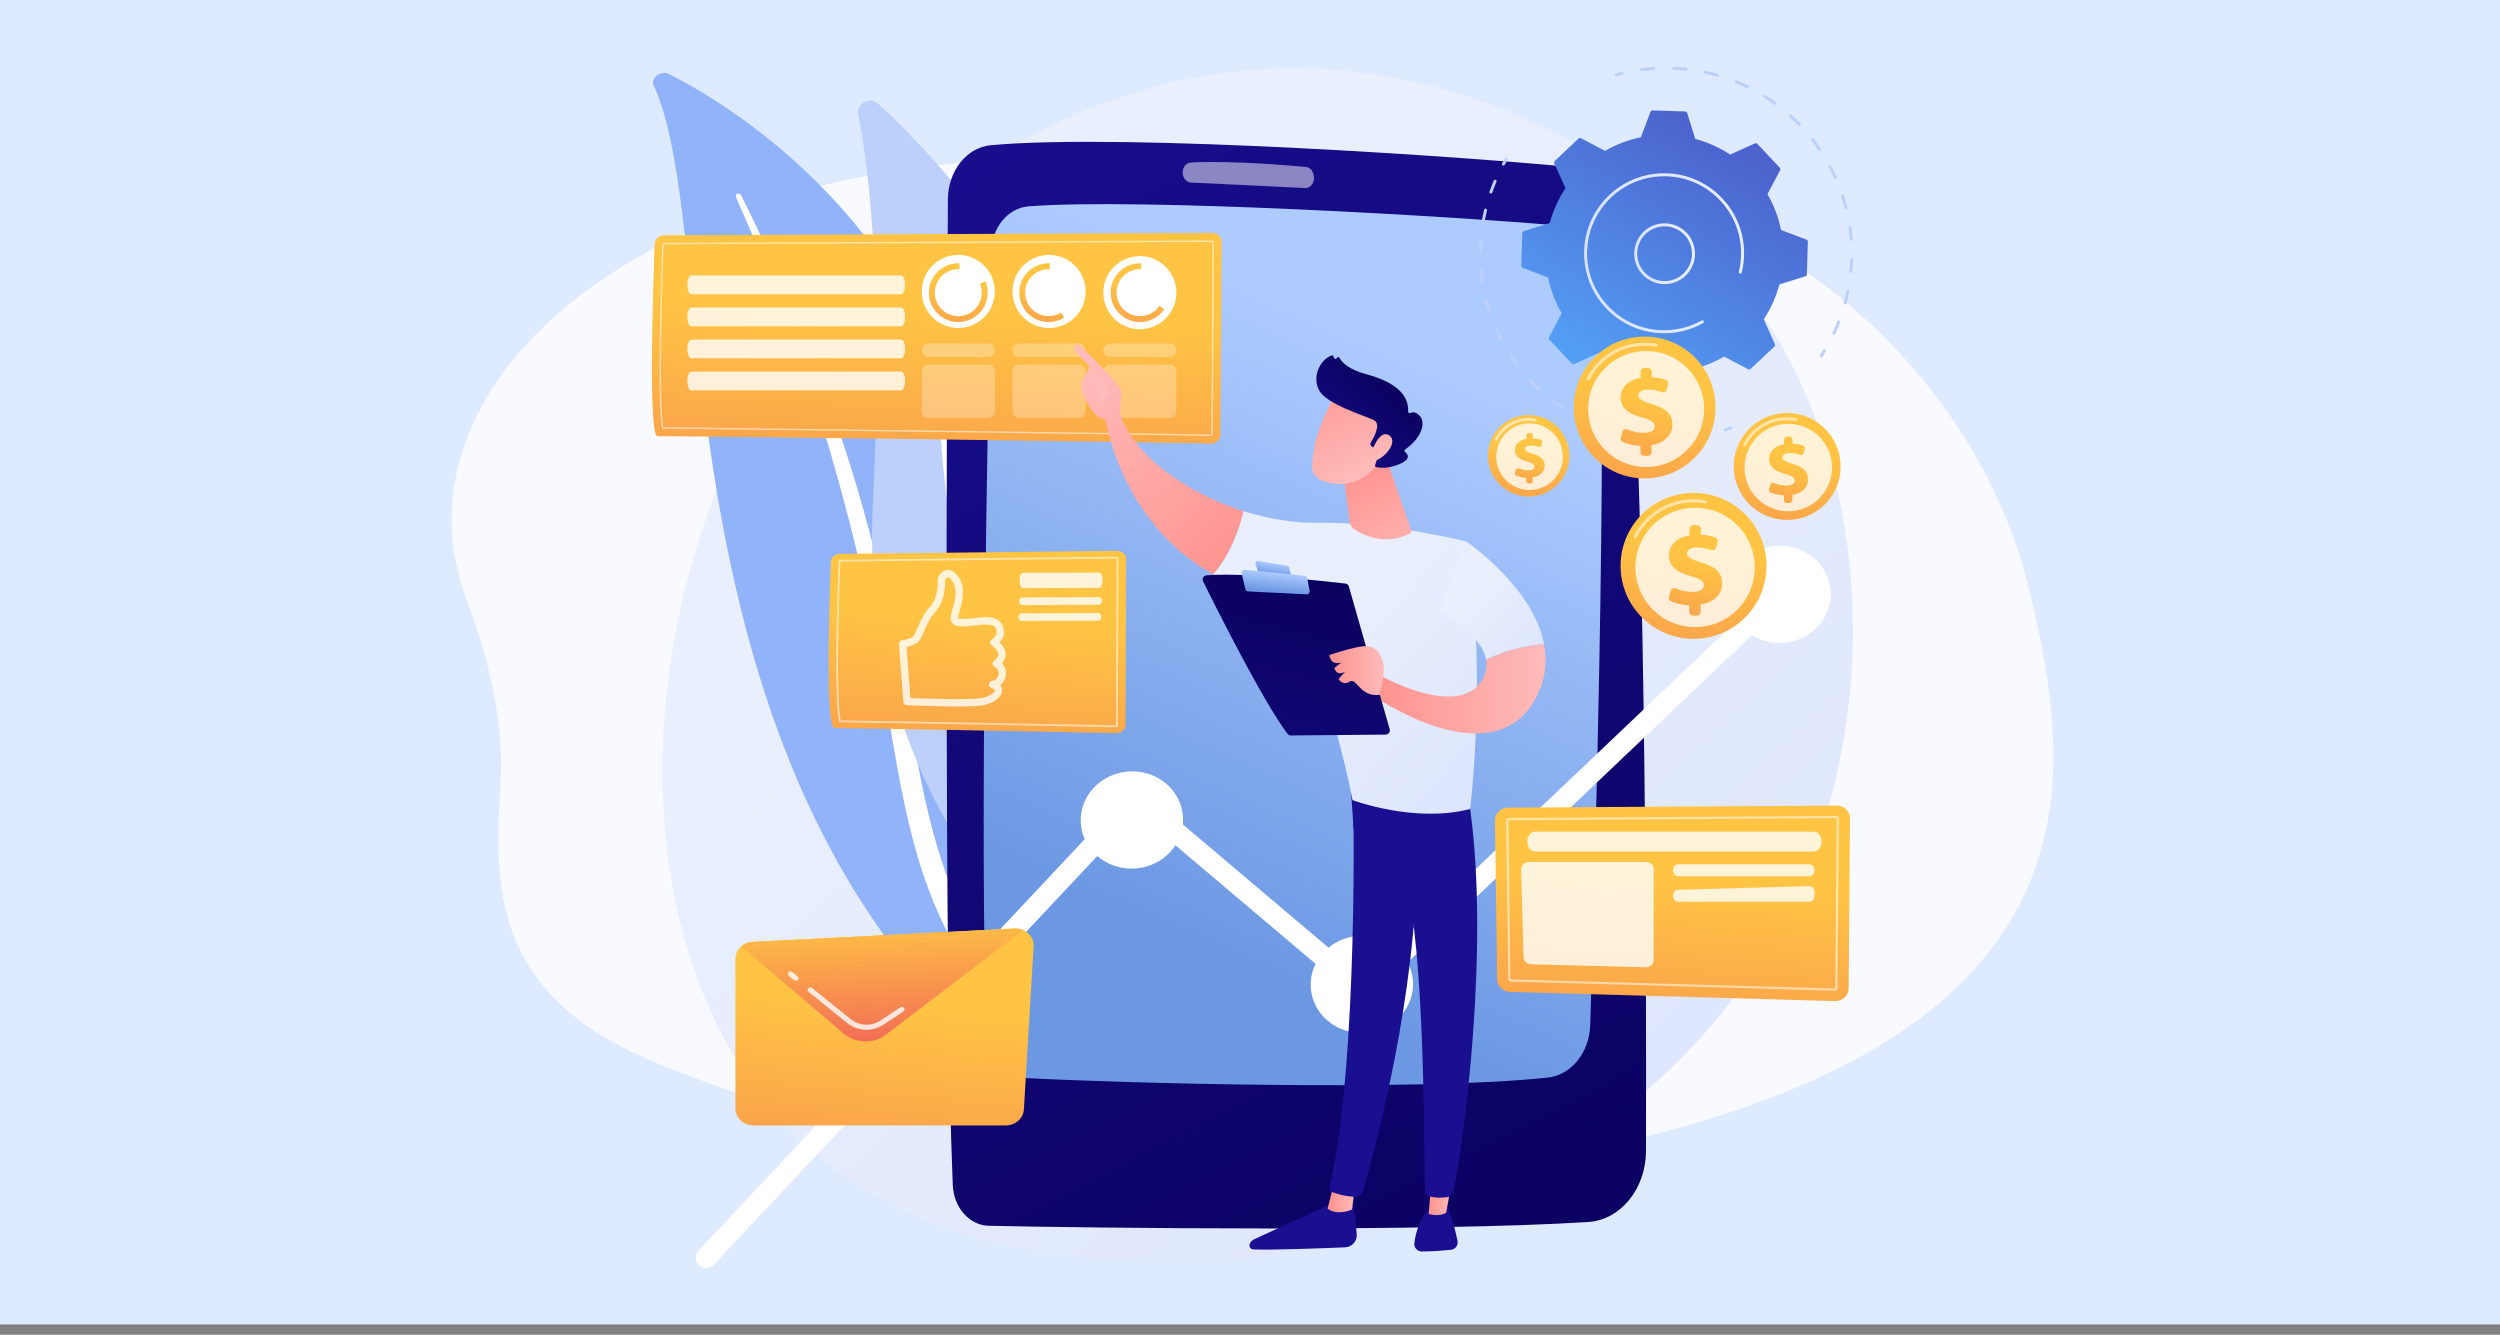 <svg width="487" height="260" viewBox="0 0 487 260" fill="none" xmlns="http://www.w3.org/2000/svg">
<rect x="0" y="0" width="487" height="260" fill="#808080" stroke="none"/>
<rect width="487" height="258" fill="#DEEAFF"/>
<path d="M395.412 115.28C386.955 79.242 352.283 34.966 283.784 30.333C283.784 30.333 231.776 26.214 180.508 32.456C150.081 36.161 123.4 47.189 106.518 63.039C89.636 78.89 83.996 98.217 90.84 116.643C95.285 128.611 98.289 140.997 97.465 153.295C96.03 174.698 96.856 194.676 128.759 207.44C157.245 218.837 193.094 228.888 227.296 230.649C250.539 231.845 276.604 229.909 299.006 225.969C413.17 205.891 403.868 151.319 395.412 115.28Z" fill="white" fill-opacity="0.78"/>
<path d="M351.23 171.066C327.738 225.976 265.726 249.562 217.139 245.54C203.873 244.442 177.181 242.233 156.34 222.524C116.316 184.674 122.48 105.558 160.794 58.978C165.729 52.98 199.882 12.791 253.104 13.329C292.07 13.723 319.42 35.734 322.745 38.476C326.947 41.94 336.213 50.172 344.564 63.232C364.186 93.917 365.91 136.753 351.23 171.066Z" fill="url(#paint0_linear_707_1822)"/>
<path d="M127.362 16.735C126.629 15.172 128.712 13.592 130.37 14.443C147.208 23.075 189.119 50.717 193.364 113.559C198.691 192.403 223.048 216.451 249.631 228.65C249.631 228.65 216.367 227.288 190.528 203.123C127.087 143.792 140.387 44.522 127.362 16.735Z" fill="#91B3FA"/>
<path d="M143.344 38.345C146.939 46.49 150.344 54.702 153.392 63.03C156.491 71.339 159.295 79.742 161.789 88.225C164.245 96.717 166.516 105.258 168.362 113.893C170.252 122.517 171.712 131.225 173.142 139.974C174.627 148.708 176.067 157.517 178.552 166.171C181.023 174.808 184.732 183.265 190.142 190.785C191.493 192.659 192.89 194.517 194.403 196.277C195.878 198.064 197.448 199.79 199.054 201.489C202.287 204.873 205.796 208.061 209.576 210.993C217.154 216.839 225.815 221.616 235.016 225.265C235.985 225.649 237.173 225.255 237.67 224.383C238.159 223.528 237.8 222.531 236.87 222.132L236.863 222.129C234.658 221.185 232.469 220.218 230.343 219.168C229.269 218.657 228.226 218.105 227.17 217.571C226.142 217.002 225.085 216.468 224.079 215.87C220.008 213.541 216.146 210.954 212.539 208.119C205.3 202.487 199.051 195.829 193.868 188.653C191.324 185.036 189.1 181.246 187.229 177.301C185.361 173.354 183.846 169.257 182.603 165.068C180.115 156.685 178.607 147.981 177.049 139.26C175.478 130.54 173.829 121.79 171.767 113.135C170.75 108.805 169.642 104.496 168.446 100.211C167.862 98.064 167.229 95.931 166.602 93.797C165.951 91.669 165.286 89.545 164.601 87.428C161.842 78.963 158.785 70.592 155.422 62.332C152.014 54.09 148.35 45.941 144.325 37.95C144.21 37.721 143.899 37.629 143.631 37.743C143.37 37.854 143.246 38.121 143.344 38.345Z" fill="white"/>
<path d="M212.338 186.348C211.457 188.823 208.334 189.594 206.38 187.838C195.594 178.152 167.575 148.007 170.042 98.023C172.126 55.813 169.244 32.728 167.21 22.338C166.78 20.141 169.404 18.672 171.055 20.184C189.268 36.867 244.273 96.662 212.338 186.348Z" fill="#BDD0FB"/>
<path d="M208.781 186.388C208.727 186.424 208.669 186.456 208.606 186.482C208.084 186.702 207.483 186.456 207.263 185.934C207.014 185.342 182.353 126.069 182.599 67.249C182.601 66.683 183.062 66.226 183.629 66.228C184.195 66.23 184.653 66.691 184.651 67.258C184.406 125.65 208.906 184.551 209.154 185.138C209.347 185.598 209.18 186.12 208.781 186.388Z" fill="white"/>
<path d="M184.651 38.829C184.442 72.688 183.868 189.479 185.599 230.837C185.783 235.218 188.839 238.691 192.588 238.778C211.13 239.21 279.091 239.988 309.379 238.046C315.688 237.641 320.618 231.583 320.639 224.191C320.735 188.653 320.625 88.705 316.635 42.978C316.157 37.499 312.412 33.186 307.722 32.709C287.505 30.65 219.192 25.901 193.035 28.282C188.318 28.711 184.685 33.292 184.651 38.829Z" fill="url(#paint1_linear_707_1822)"/>
<path d="M193.075 49.09C192.488 76.425 190.706 167.362 192.209 200.956C192.428 205.866 195.797 209.789 199.996 210.013C217.284 210.936 276.245 212.659 301.54 209.905C306.095 209.41 309.61 205.041 309.776 199.691C310.641 171.799 313.057 87.113 311.6 53.895C311.368 48.596 307.793 44.319 303.27 43.913C284.556 42.231 221.876 38.501 200.371 40.198C196.334 40.517 193.177 44.357 193.075 49.09Z" fill="url(#paint2_linear_707_1822)"/>
<path opacity="0.5" d="M230.381 33.637C230.397 34.676 231.101 35.522 231.989 35.563C236.37 35.765 248.711 36.339 254.227 36.63C255.315 36.688 256.151 35.532 255.926 34.285L255.887 34.073C255.734 33.222 255.119 32.589 254.378 32.521C250.648 32.177 239.392 31.239 231.95 31.661C231.056 31.712 230.365 32.59 230.381 33.637Z" fill="white"/>
<path d="M335.972 83.995C335.893 83.965 335.828 83.901 335.799 83.816C335.748 83.663 335.83 83.498 335.983 83.447C336.349 83.324 336.712 83.195 337.072 83.061C337.223 83.005 337.392 83.081 337.447 83.232C337.504 83.383 337.427 83.551 337.276 83.607C336.91 83.743 336.54 83.874 336.169 83.999C336.102 84.022 336.032 84.019 335.972 83.995Z" fill="#BDD0FB"/>
<path d="M312.655 83.905C312.509 83.85 312.433 83.687 312.484 83.538C312.537 83.386 312.703 83.305 312.855 83.358C313.558 83.6 314.278 83.823 314.996 84.021C315.15 84.061 315.243 84.224 315.2 84.379C315.157 84.535 314.996 84.626 314.841 84.583C314.111 84.382 313.379 84.155 312.665 83.909C312.662 83.908 312.658 83.907 312.655 83.905ZM309.249 82.533C309.243 82.531 309.237 82.528 309.231 82.525C308.544 82.207 307.859 81.862 307.194 81.502C307.053 81.425 307 81.249 307.077 81.107C307.154 80.965 307.326 80.91 307.472 80.99C308.126 81.344 308.8 81.683 309.476 81.996C309.622 82.064 309.686 82.237 309.618 82.383C309.553 82.523 309.391 82.587 309.249 82.533ZM318.399 85.367C318.272 85.319 318.193 85.186 318.216 85.047C318.243 84.888 318.393 84.781 318.552 84.808C319.284 84.931 320.032 85.033 320.774 85.111C320.935 85.128 321.05 85.271 321.034 85.431C321.017 85.591 320.873 85.707 320.713 85.69C319.959 85.612 319.199 85.508 318.455 85.382C318.436 85.379 318.417 85.374 318.399 85.367ZM304.094 79.606C304.073 79.598 304.053 79.587 304.034 79.574C303.41 79.149 302.79 78.698 302.192 78.233C302.065 78.134 302.042 77.951 302.141 77.823C302.24 77.697 302.422 77.673 302.55 77.772C303.139 78.23 303.748 78.674 304.362 79.093C304.495 79.183 304.53 79.365 304.439 79.498C304.361 79.612 304.217 79.653 304.094 79.606ZM324.307 85.87C324.197 85.828 324.119 85.722 324.12 85.597C324.12 85.436 324.251 85.306 324.412 85.307L324.621 85.307C325.296 85.305 325.98 85.285 326.654 85.246C326.815 85.236 326.952 85.359 326.962 85.52C326.971 85.681 326.848 85.819 326.687 85.828C326.003 85.868 325.308 85.888 324.622 85.89L324.41 85.889C324.374 85.889 324.339 85.883 324.307 85.87ZM299.485 75.878C299.45 75.864 299.417 75.844 299.388 75.817C298.84 75.294 298.302 74.748 297.789 74.194C297.68 74.076 297.687 73.891 297.805 73.782C297.923 73.672 298.107 73.68 298.217 73.798C298.722 74.343 299.251 74.88 299.791 75.394C299.907 75.506 299.911 75.69 299.8 75.807C299.717 75.894 299.591 75.919 299.485 75.878ZM330.217 85.412C330.123 85.376 330.05 85.293 330.033 85.186C330.008 85.027 330.116 84.878 330.275 84.852C331.01 84.734 331.751 84.592 332.476 84.428C332.634 84.392 332.789 84.491 332.825 84.648C332.86 84.805 332.761 84.961 332.604 84.997C331.867 85.163 331.115 85.308 330.367 85.428C330.315 85.436 330.263 85.43 330.217 85.412ZM295.544 71.451C295.495 71.433 295.45 71.4 295.416 71.355C294.959 70.749 294.517 70.123 294.102 69.494C294.013 69.36 294.05 69.179 294.184 69.09C294.319 69.001 294.499 69.038 294.588 69.173C294.997 69.792 295.432 70.408 295.881 71.004C295.978 71.133 295.952 71.315 295.824 71.412C295.74 71.475 295.634 71.486 295.544 71.451ZM292.376 66.444C292.312 66.42 292.257 66.373 292.223 66.307C291.872 65.637 291.538 64.947 291.231 64.257C291.165 64.11 291.231 63.938 291.378 63.873C291.525 63.807 291.698 63.873 291.763 64.02C292.066 64.699 292.394 65.377 292.739 66.037C292.814 66.18 292.759 66.356 292.616 66.43C292.539 66.471 292.452 66.473 292.376 66.444ZM290.073 60.988C289.993 60.958 289.928 60.894 289.9 60.807C289.665 60.09 289.449 59.355 289.258 58.623C289.218 58.467 289.311 58.308 289.467 58.267C289.623 58.227 289.782 58.32 289.822 58.476C290.01 59.197 290.222 59.92 290.454 60.625C290.504 60.778 290.42 60.943 290.267 60.993C290.201 61.015 290.133 61.011 290.073 60.988ZM288.696 55.226C288.601 55.19 288.528 55.105 288.512 54.998C288.398 54.251 288.305 53.49 288.237 52.736C288.223 52.576 288.341 52.435 288.501 52.42C288.662 52.406 288.804 52.524 288.818 52.684C288.885 53.426 288.976 54.174 289.088 54.91C289.113 55.069 289.003 55.217 288.844 55.242C288.792 55.25 288.742 55.243 288.696 55.226ZM288.278 49.314C288.168 49.271 288.09 49.164 288.091 49.038C288.099 48.278 288.131 47.512 288.186 46.762C288.197 46.601 288.337 46.48 288.497 46.492C288.657 46.503 288.779 46.643 288.767 46.804C288.713 47.543 288.682 48.297 288.674 49.045C288.673 49.206 288.54 49.335 288.38 49.333C288.344 49.333 288.31 49.326 288.278 49.314ZM288.822 43.41C288.694 43.361 288.615 43.227 288.639 43.088C288.769 42.346 288.925 41.596 289.103 40.857C289.14 40.7 289.298 40.604 289.454 40.642C289.61 40.68 289.707 40.837 289.67 40.993C289.495 41.72 289.341 42.459 289.213 43.189C289.186 43.347 289.035 43.453 288.876 43.425C288.857 43.422 288.839 43.417 288.822 43.41ZM290.324 37.676C290.177 37.62 290.101 37.456 290.153 37.307C290.262 36.998 290.375 36.692 290.492 36.387C290.647 35.981 290.811 35.576 290.979 35.183C291.04 35.038 291.205 34.969 291.351 35.025C291.354 35.026 291.358 35.027 291.361 35.029C291.509 35.092 291.578 35.263 291.515 35.411C291.35 35.798 291.189 36.197 291.036 36.596C290.921 36.895 290.81 37.197 290.703 37.501C290.65 37.653 290.483 37.732 290.331 37.679C290.329 37.678 290.327 37.677 290.324 37.676Z" fill="#BDD0FB"/>
<path d="M292.759 32.249C292.747 32.244 292.735 32.238 292.723 32.232C292.582 32.154 292.531 31.976 292.608 31.835C292.798 31.492 292.992 31.152 293.193 30.816C293.275 30.678 293.453 30.633 293.592 30.715C293.731 30.797 293.776 30.976 293.693 31.114C293.497 31.445 293.305 31.779 293.119 32.117C293.048 32.246 292.893 32.3 292.759 32.249Z" fill="#BDD0FB"/>
<path d="M314.73 14.854C314.647 14.822 314.579 14.752 314.553 14.659C314.51 14.504 314.601 14.344 314.756 14.301C315.133 14.196 315.512 14.097 315.893 14.004C316.049 13.966 316.207 14.062 316.245 14.219C316.283 14.375 316.187 14.533 316.031 14.571C315.656 14.662 315.283 14.759 314.912 14.862C314.85 14.88 314.786 14.875 314.73 14.854Z" fill="#BDD0FB"/>
<path d="M357.145 65.176C357.138 65.174 357.131 65.171 357.124 65.167C356.979 65.098 356.917 64.925 356.986 64.779C357.322 64.07 357.639 63.339 357.929 62.607C357.988 62.458 358.155 62.385 358.304 62.442C358.305 62.442 358.306 62.443 358.307 62.443C358.457 62.502 358.53 62.671 358.471 62.821C358.177 63.565 357.855 64.308 357.513 65.029C357.447 65.168 357.286 65.23 357.145 65.176ZM359.324 59.307C359.185 59.254 359.107 59.104 359.147 58.958C359.355 58.201 359.54 57.426 359.698 56.655C359.73 56.497 359.884 56.395 360.042 56.428C360.199 56.459 360.302 56.614 360.269 56.772C360.109 57.556 359.92 58.343 359.709 59.113C359.667 59.268 359.506 59.359 359.351 59.316C359.342 59.314 359.332 59.311 359.324 59.307ZM360.451 53.149C360.332 53.104 360.253 52.983 360.265 52.85C360.339 52.069 360.388 51.274 360.411 50.485C360.415 50.325 360.55 50.198 360.71 50.202C360.872 50.208 360.998 50.342 360.993 50.502C360.97 51.303 360.921 52.111 360.846 52.904C360.83 53.065 360.688 53.182 360.528 53.167C360.501 53.165 360.475 53.159 360.451 53.149ZM360.505 46.889C360.403 46.85 360.328 46.755 360.319 46.639C360.258 45.855 360.171 45.063 360.06 44.285C360.037 44.126 360.147 43.978 360.307 43.956C360.466 43.933 360.614 44.043 360.637 44.203C360.75 44.993 360.839 45.798 360.9 46.594C360.912 46.755 360.792 46.895 360.632 46.907C360.587 46.911 360.544 46.904 360.505 46.889ZM359.488 40.713C359.402 40.681 359.334 40.609 359.309 40.513C359.115 39.752 358.892 38.987 358.647 38.242C358.597 38.089 358.68 37.924 358.833 37.874C358.986 37.824 359.151 37.907 359.201 38.06C359.449 38.818 359.676 39.595 359.874 40.369C359.914 40.525 359.82 40.684 359.664 40.724C359.603 40.739 359.542 40.734 359.488 40.713ZM357.415 34.812C357.346 34.785 357.287 34.732 357.254 34.66C356.931 33.944 356.579 33.23 356.208 32.536C356.132 32.394 356.185 32.218 356.327 32.142C356.469 32.066 356.646 32.12 356.722 32.261C357.099 32.966 357.457 33.692 357.785 34.419C357.851 34.566 357.786 34.739 357.64 34.805C357.566 34.838 357.485 34.838 357.415 34.812ZM354.352 29.356C354.298 29.335 354.25 29.299 354.215 29.248C353.772 28.598 353.302 27.955 352.818 27.336C352.718 27.209 352.741 27.026 352.868 26.927C352.994 26.828 353.177 26.85 353.277 26.977C353.769 27.605 354.247 28.259 354.697 28.919C354.788 29.052 354.753 29.234 354.62 29.324C354.538 29.381 354.438 29.389 354.352 29.356ZM319.67 13.847C319.573 13.809 319.499 13.722 319.485 13.612C319.464 13.453 319.576 13.306 319.736 13.285C320.527 13.181 321.333 13.101 322.131 13.049C322.292 13.039 322.43 13.161 322.44 13.321C322.451 13.482 322.329 13.62 322.169 13.631C321.383 13.682 320.591 13.761 319.812 13.863C319.762 13.87 319.714 13.863 319.67 13.847ZM350.393 24.507C350.355 24.492 350.319 24.469 350.289 24.438C349.741 23.874 349.168 23.321 348.584 22.794C348.464 22.686 348.455 22.502 348.563 22.382C348.671 22.263 348.855 22.254 348.975 22.361C349.568 22.896 350.15 23.459 350.707 24.032C350.819 24.147 350.816 24.332 350.701 24.444C350.617 24.526 350.496 24.546 350.393 24.507ZM325.924 13.564C325.811 13.52 325.732 13.408 325.737 13.28C325.744 13.119 325.879 12.994 326.04 13C326.84 13.032 327.647 13.091 328.44 13.176C328.599 13.192 328.717 13.336 328.7 13.496C328.682 13.656 328.539 13.772 328.379 13.755C327.598 13.672 326.803 13.614 326.017 13.583C325.984 13.582 325.953 13.575 325.924 13.564ZM345.662 20.408C345.639 20.399 345.616 20.387 345.595 20.372C344.959 19.91 344.299 19.464 343.634 19.045C343.497 18.959 343.456 18.779 343.542 18.643C343.628 18.506 343.808 18.465 343.944 18.551C344.62 18.977 345.291 19.431 345.938 19.9C346.068 19.994 346.097 20.177 346.002 20.307C345.923 20.416 345.782 20.454 345.662 20.408ZM332.134 14.353C332.002 14.302 331.923 14.162 331.954 14.019C331.988 13.862 332.143 13.762 332.301 13.796C333.082 13.965 333.867 14.163 334.635 14.383C334.794 14.426 334.879 14.589 334.835 14.744C334.79 14.899 334.629 14.988 334.474 14.944C333.718 14.727 332.946 14.532 332.177 14.366C332.162 14.363 332.148 14.358 332.134 14.353ZM340.296 17.183C340.288 17.18 340.28 17.177 340.272 17.173C339.565 16.828 338.838 16.502 338.11 16.205C337.961 16.144 337.89 15.974 337.951 15.825C338.011 15.676 338.173 15.612 338.331 15.665C339.071 15.967 339.81 16.298 340.528 16.649C340.672 16.72 340.732 16.894 340.662 17.039C340.595 17.176 340.435 17.237 340.296 17.183Z" fill="#BDD0FB"/>
<path d="M354.661 69.588C354.642 69.58 354.623 69.571 354.604 69.559C354.47 69.47 354.433 69.289 354.522 69.155C354.734 68.833 354.941 68.508 355.143 68.18C355.227 68.043 355.407 68 355.544 68.084C355.681 68.168 355.724 68.348 355.639 68.485C355.434 68.819 355.224 69.149 355.008 69.476C354.932 69.592 354.786 69.635 354.661 69.588Z" fill="#BDD0FB"/>
<path d="M345.649 67.509C345.783 67.382 345.823 67.183 345.747 67.014L343.576 62.197C344.939 60.141 345.983 57.852 346.636 55.398L351.677 53.827C351.854 53.772 351.976 53.61 351.982 53.425L352.171 47.09C352.177 46.905 352.064 46.737 351.891 46.672L346.953 44.802C346.448 42.313 345.542 39.966 344.304 37.832L346.759 33.153C346.845 32.989 346.818 32.789 346.691 32.654L342.346 28.041C342.218 27.906 342.02 27.866 341.851 27.942L337.034 30.113C334.978 28.751 332.689 27.706 330.235 27.053L328.664 22.012C328.608 21.835 328.447 21.713 328.262 21.707L321.927 21.518C321.742 21.512 321.574 21.625 321.509 21.798L319.639 26.736C317.15 27.241 314.803 28.147 312.669 29.385L307.99 26.93C307.826 26.844 307.626 26.871 307.491 26.998L302.878 31.344C302.743 31.471 302.704 31.669 302.78 31.838L304.951 36.655C303.588 38.711 302.543 41.001 301.89 43.454L296.849 45.026C296.673 45.081 296.55 45.242 296.545 45.427L296.355 51.762C296.35 51.947 296.462 52.115 296.635 52.181L301.573 54.05C302.078 56.539 302.984 58.886 304.222 61.021L301.767 65.699C301.681 65.863 301.709 66.064 301.836 66.198L306.181 70.812C306.308 70.946 306.506 70.986 306.675 70.91L311.492 68.739C313.549 70.102 315.838 71.147 318.292 71.799L319.863 76.84C319.918 77.017 320.079 77.139 320.264 77.145L326.599 77.334C326.784 77.34 326.952 77.227 327.018 77.054L328.888 72.116C331.376 71.611 333.723 70.705 335.858 69.467L340.536 71.922C340.7 72.008 340.901 71.981 341.036 71.854L345.649 67.509Z" fill="url(#paint3_linear_707_1822)"/>
<path d="M322.154 54.955C320.358 54.266 318.929 52.718 318.483 50.703C318.142 49.159 318.423 47.575 319.274 46.242C320.124 44.909 321.443 43.987 322.986 43.647C324.53 43.306 326.114 43.586 327.447 44.437C328.78 45.287 329.702 46.606 330.042 48.15C330.746 51.336 328.726 54.502 325.54 55.206C324.368 55.464 323.199 55.355 322.154 54.955ZM326.163 44.438C325.198 44.068 324.145 43.988 323.112 44.216C321.72 44.523 320.532 45.354 319.765 46.556C318.999 47.757 318.745 49.185 319.053 50.577C319.687 53.45 322.541 55.271 325.414 54.636C328.287 54.002 330.108 51.148 329.473 48.275C329.166 46.884 328.335 45.695 327.133 44.928C326.823 44.73 326.498 44.567 326.163 44.438Z" fill="url(#paint4_linear_707_1822)"/>
<path d="M318.599 63.894C312.583 61.589 308.383 55.665 308.586 48.87C308.64 47.075 308.997 45.359 309.606 43.77C311.912 37.755 317.835 33.556 324.628 33.76C328.789 33.883 332.652 35.621 335.506 38.651C338.361 41.681 339.864 45.641 339.74 49.802C339.709 50.817 339.58 51.828 339.357 52.812C339.336 52.905 339.314 52.997 339.291 53.089C339.288 53.101 339.284 53.113 339.28 53.124C339.228 53.259 339.082 53.338 338.938 53.302C338.786 53.266 338.686 53.105 338.725 52.949C338.979 51.919 339.125 50.854 339.157 49.784C339.277 45.779 337.829 41.968 335.082 39.051C332.335 36.134 328.616 34.462 324.611 34.342C318.072 34.147 312.37 38.188 310.151 43.979C309.564 45.508 309.221 47.16 309.169 48.888C308.922 57.155 315.448 64.082 323.714 64.33C326.433 64.411 329.117 63.756 331.477 62.435C331.617 62.356 331.795 62.407 331.874 62.547C331.918 62.626 331.921 62.716 331.892 62.794C331.868 62.855 331.824 62.909 331.762 62.944C329.31 64.316 326.521 64.997 323.697 64.913C321.903 64.859 320.188 64.502 318.599 63.894Z" fill="url(#paint5_linear_707_1822)"/>
<path d="M129.326 45.833L236.119 45.366C237.14 45.357 237.971 46.185 237.965 47.206L237.737 84.587C237.732 85.615 236.882 86.437 235.854 86.406C226.438 86.125 129.92 84.886 128.074 84.964C126.25 85.04 127.241 55.52 127.514 47.599C127.547 46.62 128.346 45.842 129.326 45.833Z" fill="url(#paint6_linear_707_1822)"/>
<path opacity="0.54" d="M235.91 84.928L235.899 84.928C229.884 84.748 172.243 84.029 144.542 83.683C136.408 83.582 130.633 83.509 129.095 83.488L128.979 83.486L128.959 83.372C128.304 79.679 128.316 67.327 128.992 47.65C128.998 47.462 129.151 47.314 129.34 47.312L236.133 46.845C236.229 46.845 236.318 46.882 236.385 46.949C236.451 47.016 236.487 47.102 236.486 47.198L236.258 84.579C236.257 84.771 236.101 84.928 235.91 84.928ZM129.216 83.208C130.913 83.232 136.606 83.303 144.546 83.402C172.247 83.748 229.89 84.467 235.907 84.646L235.916 84.647C235.947 84.647 235.977 84.615 235.977 84.577L236.205 47.197C236.205 47.176 236.199 47.161 236.185 47.147C236.166 47.128 236.147 47.126 236.133 47.126L129.342 47.593C129.305 47.593 129.274 47.623 129.273 47.66C128.605 67.118 128.585 79.398 129.216 83.208Z" fill="white"/>
<path opacity="0.8" d="M133.896 55.486C133.896 56.497 134.233 57.317 134.649 57.317H175.556C175.972 57.317 176.309 56.497 176.309 55.486C176.309 54.476 175.972 53.656 175.556 53.656H134.649C134.233 53.656 133.896 54.476 133.896 55.486Z" fill="white"/>
<path opacity="0.8" d="M133.896 61.726C133.896 62.737 134.233 63.556 134.649 63.556H175.556C175.972 63.556 176.309 62.737 176.309 61.726C176.309 60.715 175.972 59.896 175.556 59.896H134.649C134.233 59.896 133.896 60.715 133.896 61.726Z" fill="white"/>
<path opacity="0.8" d="M133.896 67.966C133.896 68.976 134.233 69.796 134.649 69.796H175.556C175.972 69.796 176.309 68.976 176.309 67.966C176.309 66.955 175.972 66.135 175.556 66.135H134.649C134.233 66.135 133.896 66.955 133.896 67.966Z" fill="white"/>
<path opacity="0.8" d="M133.896 74.205C133.896 75.216 134.233 76.035 134.649 76.035H175.556C175.972 76.035 176.309 75.216 176.309 74.205C176.309 73.194 175.972 72.375 175.556 72.375H134.649C134.233 72.375 133.896 73.194 133.896 74.205Z" fill="white"/>
<path d="M191.704 61.808C194.482 59.029 194.482 54.523 191.704 51.744C188.925 48.965 184.419 48.965 181.64 51.744C178.862 54.523 178.862 59.029 181.64 61.808C184.419 64.586 188.925 64.586 191.704 61.808Z" fill="white"/>
<path d="M209.388 61.808C212.167 59.029 212.167 54.523 209.388 51.745C206.609 48.966 202.104 48.966 199.325 51.745C196.546 54.523 196.546 59.029 199.325 61.808C202.104 64.587 206.609 64.587 209.388 61.808Z" fill="white"/>
<path d="M227.073 62.041C229.852 59.262 229.852 54.756 227.073 51.978C224.294 49.199 219.789 49.199 217.01 51.978C214.231 54.756 214.231 59.262 217.01 62.041C219.789 64.82 224.294 64.82 227.073 62.041Z" fill="white"/>
<path d="M190.901 55.272C191.122 55.808 191.244 56.394 191.244 57.009C191.244 59.533 189.197 61.579 186.673 61.579C184.149 61.579 182.103 59.533 182.103 57.009C182.103 54.484 184.149 52.438 186.673 52.438C186.751 52.438 186.827 52.44 186.904 52.444V51.285C186.827 51.282 186.75 51.28 186.673 51.28C183.509 51.28 180.945 53.845 180.945 57.009C180.945 60.172 183.51 62.737 186.673 62.737C189.837 62.737 192.402 60.172 192.402 57.009C192.402 56.23 192.246 55.487 191.964 54.81L190.901 55.272Z" fill="url(#paint7_linear_707_1822)"/>
<path d="M206.716 60.876C206.011 61.321 205.176 61.579 204.28 61.579C201.756 61.579 199.71 59.533 199.71 57.009C199.71 54.484 201.756 52.438 204.28 52.438C204.358 52.438 204.435 52.44 204.511 52.444V51.285C204.434 51.282 204.358 51.28 204.28 51.28C201.117 51.28 198.552 53.845 198.552 57.009C198.552 60.172 201.117 62.737 204.28 62.737C205.385 62.737 206.416 62.425 207.29 61.883L206.716 60.876Z" fill="url(#paint8_linear_707_1822)"/>
<path d="M225.857 59.578C225.034 60.786 223.649 61.579 222.077 61.579C219.553 61.579 217.506 59.533 217.506 57.009C217.506 54.484 219.553 52.438 222.077 52.438C222.154 52.438 222.231 52.44 222.308 52.444V51.285C222.231 51.282 222.154 51.28 222.077 51.28C218.913 51.28 216.349 53.845 216.349 57.009C216.349 60.172 218.913 62.737 222.077 62.737C224.034 62.737 225.762 61.755 226.795 60.258L225.857 59.578Z" fill="url(#paint9_linear_707_1822)"/>
<g opacity="0.28">
<path d="M192.471 66.906H180.875C180.147 66.906 179.557 67.496 179.557 68.224C179.557 68.952 180.147 69.542 180.875 69.542H192.471C193.199 69.542 193.789 68.952 193.789 68.224C193.789 67.496 193.199 66.906 192.471 66.906Z" fill="white"/>
<path d="M210.156 66.906H198.56C197.832 66.906 197.242 67.496 197.242 68.224C197.242 68.952 197.832 69.542 198.56 69.542H210.156C210.884 69.542 211.474 68.952 211.474 68.224C211.474 67.496 210.884 66.906 210.156 66.906Z" fill="white"/>
<path d="M216.245 69.542H227.841C228.569 69.542 229.159 68.952 229.159 68.224C229.159 67.496 228.569 66.906 227.841 66.906H216.245C215.517 66.906 214.927 67.496 214.927 68.224C214.927 68.952 215.517 69.542 216.245 69.542Z" fill="white"/>
<path d="M192.471 71.006H180.875C180.147 71.006 179.557 71.596 179.557 72.324V80.085C179.557 80.812 180.147 81.403 180.875 81.403H192.471C193.199 81.403 193.789 80.812 193.789 80.085V72.324C193.789 71.596 193.199 71.006 192.471 71.006Z" fill="white"/>
<path d="M210.156 71.006H198.56C197.832 71.006 197.242 71.596 197.242 72.324V80.085C197.242 80.812 197.832 81.403 198.56 81.403H210.156C210.884 81.403 211.474 80.812 211.474 80.085V72.324C211.474 71.596 210.884 71.006 210.156 71.006Z" fill="white"/>
<path d="M227.841 71.006H216.245C215.517 71.006 214.927 71.596 214.927 72.324V80.085C214.927 80.812 215.517 81.403 216.245 81.403H227.841C228.569 81.403 229.159 80.812 229.159 80.085V72.324C229.159 71.596 228.569 71.006 227.841 71.006Z" fill="white"/>
</g>
<path d="M163.73 107.898L217.456 107.312C218.509 107.3 219.369 107.971 219.366 108.802L219.256 141.316C219.253 142.153 218.38 142.824 217.319 142.804C207.604 142.612 164.472 141.77 162.569 141.84C160.687 141.91 161.609 115.787 161.866 109.341C161.897 108.545 162.719 107.909 163.73 107.898Z" fill="url(#paint10_linear_707_1822)"/>
<path opacity="0.54" d="M163.476 140.698L163.445 140.561C162.758 137.56 162.724 125.318 163.357 109.373C163.365 109.187 163.537 109.039 163.748 109.037L217.474 108.451C217.578 108.451 217.668 108.481 217.742 108.538C217.828 108.607 217.874 108.7 217.874 108.801L217.763 141.316C217.763 141.508 217.588 141.664 217.372 141.665L217.361 141.665C209.629 141.513 170.701 140.751 163.618 140.7L163.476 140.698ZM217.487 108.808C217.484 108.808 217.48 108.808 217.477 108.808L163.752 109.394C163.725 109.394 163.71 109.404 163.708 109.407C163.091 125.068 163.112 137.147 163.763 140.344C171.213 140.404 209.686 141.157 217.368 141.308L217.379 141.308C217.396 141.308 217.41 141.298 217.412 141.295L217.517 108.8C217.513 108.81 217.501 108.809 217.487 108.808Z" fill="white"/>
<path opacity="0.8" d="M198.622 113.079C198.626 113.902 198.902 114.567 199.24 114.566L214.169 114.509C214.507 114.508 214.778 113.84 214.775 113.017C214.771 112.195 214.495 111.529 214.157 111.531L199.228 111.588C198.89 111.589 198.619 112.257 198.622 113.079Z" fill="white"/>
<path opacity="0.8" d="M198.522 117.125C198.524 117.536 198.799 117.868 199.137 117.867L214.066 117.81C214.404 117.809 214.676 117.474 214.675 117.063C214.673 116.652 214.398 116.319 214.06 116.321L199.131 116.378C198.793 116.379 198.521 116.714 198.522 117.125Z" fill="white"/>
<path opacity="0.8" d="M198.396 120.221C198.398 120.632 198.673 120.964 199.011 120.963L213.94 120.906C214.278 120.904 214.55 120.57 214.549 120.159C214.547 119.747 214.272 119.415 213.934 119.417L199.005 119.474C198.667 119.475 198.395 119.809 198.396 120.221Z" fill="white"/>
<path opacity="0.8" d="M177.242 137.401C176.913 137.388 176.704 137.379 176.647 137.376C176.286 137.36 175.993 137.077 175.966 136.716L175.124 125.476C175.109 125.286 175.172 125.098 175.297 124.954C175.421 124.811 175.598 124.723 175.787 124.71C175.813 124.708 176.873 124.623 177.771 124.08C178.074 123.896 178.451 123.01 178.783 122.229C179.296 121.021 179.934 119.519 181.042 118.353C182.839 116.462 182.672 113.505 182.647 113.174C182.593 112.447 183.195 111.407 184.082 111.104C184.624 110.918 185.698 110.854 186.796 112.513C188.169 114.586 187.424 117.272 186.931 119.049C186.777 119.601 186.633 120.123 186.603 120.448C186.602 120.461 186.602 120.472 186.602 120.481C186.957 120.724 188.617 120.537 189.618 120.423C190.146 120.363 190.693 120.301 191.224 120.261C193.079 120.122 195.248 120.29 195.551 122.847C195.676 123.904 195.197 124.67 194.724 125.154C195.511 125.885 195.902 126.665 195.889 127.479C195.877 128.217 195.526 128.812 195.175 129.223C195.861 129.917 196.127 130.831 195.893 131.793C195.731 132.46 195.344 133.051 194.843 133.462C195.193 133.893 195.223 134.34 195.206 134.58C195.122 135.818 193.576 136.995 191.53 137.379C189.054 137.843 179.727 137.503 177.242 137.401ZM176.598 126.029L177.344 135.975C179.841 136.075 188.979 136.404 191.267 135.975C192.894 135.669 193.756 134.853 193.781 134.482C193.791 134.339 193.53 134.154 193.131 134.021C192.805 133.912 192.603 133.587 192.65 133.246C192.696 132.906 192.979 132.647 193.322 132.63C193.814 132.605 194.356 132.068 194.505 131.456C194.612 131.014 194.562 130.382 193.714 129.89C193.5 129.765 193.365 129.539 193.359 129.291C193.352 129.044 193.474 128.81 193.681 128.674C193.685 128.671 194.454 128.135 194.46 127.45C194.467 126.786 193.761 126.149 193.167 125.733C192.963 125.59 192.848 125.35 192.865 125.101C192.881 124.852 193.026 124.63 193.247 124.515C193.283 124.495 194.244 123.964 194.132 123.015C194.047 122.3 193.953 121.489 191.331 121.686C190.827 121.723 190.294 121.784 189.779 121.842C187.861 122.061 186.346 122.232 185.582 121.487C185.37 121.278 185.127 120.907 185.18 120.319C185.222 119.865 185.376 119.31 185.554 118.667C186.003 117.049 186.618 114.832 185.605 113.302C185.212 112.709 184.814 112.379 184.564 112.449C184.302 112.52 184.081 112.936 184.073 113.083C184.102 113.462 184.299 117 182.078 119.337C181.148 120.316 180.59 121.629 180.098 122.787C179.601 123.957 179.209 124.88 178.511 125.302C177.836 125.71 177.114 125.921 176.598 126.029Z" fill="white"/>
<path d="M349.72 115.661L348.02 114.223C347.234 113.557 346.073 113.592 345.326 114.301L265.441 190.229L222.727 154.092C221.907 153.398 220.687 153.468 219.952 154.251L136.085 243.61C135.322 244.423 135.362 245.7 136.175 246.463C136.595 246.857 137.139 247.037 137.672 247.006C138.171 246.977 138.659 246.765 139.028 246.372L221.584 158.411L264.216 194.48C265.002 195.145 266.163 195.112 266.91 194.402L346.795 118.474L350.04 121.219L349.72 115.661Z" fill="white"/>
<path d="M221.034 169.19C226.533 168.874 230.747 164.384 230.447 159.162C230.146 153.94 225.446 149.963 219.947 150.279C214.449 150.595 210.235 155.085 210.535 160.307C210.835 165.529 215.536 169.506 221.034 169.19Z" fill="white"/>
<path d="M265.835 201.213C271.334 200.896 275.547 196.407 275.247 191.185C274.947 185.963 270.246 181.985 264.748 182.301C259.25 182.618 255.036 187.107 255.336 192.329C255.636 197.552 260.337 201.529 265.835 201.213Z" fill="white"/>
<path d="M347.211 125.233C352.71 124.917 356.924 120.427 356.623 115.205C356.323 109.983 351.623 106.006 346.124 106.322C340.626 106.638 336.412 111.128 336.712 116.35C337.012 121.572 341.713 125.549 347.211 125.233Z" fill="white"/>
<path d="M293.829 157.33L357.742 156.927C359.206 156.918 360.394 158.035 360.383 159.41L360.114 192.568C360.103 193.95 358.883 195.053 357.412 195.012L294.19 193.227C292.786 193.187 291.664 192.115 291.646 190.796L291.223 159.825C291.205 158.459 292.374 157.339 293.829 157.33Z" fill="url(#paint11_linear_707_1822)"/>
<path opacity="0.54" d="M357.492 192.985L294.256 191.201C294.014 191.194 293.822 191.005 293.818 190.771L293.395 159.8C293.394 159.678 293.44 159.569 293.529 159.484C293.614 159.403 293.723 159.359 293.843 159.358L357.757 158.955C357.879 158.955 357.989 158.998 358.075 159.079C358.165 159.164 358.211 159.273 358.211 159.394L357.942 192.552C357.94 192.791 357.738 192.985 357.492 192.985ZM357.758 159.162L357.76 159.37L293.846 159.773L294.234 190.764L294.268 190.785L357.498 192.57L357.795 159.392L357.758 159.162Z" fill="white"/>
<path opacity="0.8" d="M297.515 163.943C297.515 165.012 298.178 165.879 298.996 165.879H353.357C354.175 165.879 354.838 165.012 354.838 163.943C354.838 162.874 354.175 162.007 353.357 162.007H298.996C298.178 162.007 297.515 162.874 297.515 163.943Z" fill="white"/>
<path opacity="0.8" d="M297.782 167.923H320.669C321.479 167.923 322.136 168.54 322.136 169.301V187.05C322.136 187.826 321.454 188.449 320.628 188.427L298.21 187.843C297.43 187.823 296.804 187.233 296.784 186.501L296.315 169.337C296.294 168.562 296.957 167.923 297.782 167.923Z" fill="white"/>
<path opacity="0.8" d="M326.912 168.36H352.46C353.016 168.36 353.467 168.88 353.467 169.521C353.467 170.162 353.016 170.682 352.46 170.682H326.912C326.356 170.682 325.906 170.162 325.906 169.521C325.906 168.88 326.356 168.36 326.912 168.36Z" fill="white"/>
<path opacity="0.8" d="M325.906 174.493C325.906 175.133 326.355 175.652 326.91 175.652H352.462C353.017 175.652 353.467 175.133 353.467 174.493V173.777C353.467 173.126 353.002 172.602 352.438 172.618L326.886 173.334C326.341 173.35 325.906 173.864 325.906 174.493Z" fill="white"/>
<path d="M195.876 219.236H146.842C144.863 219.236 143.258 217.768 143.258 215.957V186.747C143.258 185.007 144.744 183.57 146.643 183.473L197.569 180.876C199.701 180.768 201.463 182.378 201.347 184.329L199.455 216.135C199.352 217.874 197.78 219.236 195.876 219.236Z" fill="url(#paint12_linear_707_1822)"/>
<path d="M172.504 201.611L199.308 181.189C198.785 180.961 198.193 180.845 197.569 180.876L146.643 183.473C145.767 183.518 144.98 183.848 144.385 184.361L164.445 201.428C166.623 203.281 170.205 203.362 172.504 201.611Z" fill="url(#paint13_linear_707_1822)"/>
<path opacity="0.8" d="M168.778 200.599C167.445 200.599 166.119 200.163 165.053 199.302L157.495 193.197C157.273 193.018 157.252 192.708 157.448 192.505C157.643 192.302 157.982 192.283 158.204 192.462L165.762 198.567C167.368 199.863 169.704 199.97 171.443 198.827L175.36 196.252C175.601 196.094 175.935 196.144 176.107 196.364C176.28 196.583 176.225 196.889 175.985 197.048L172.068 199.623C171.075 200.276 169.924 200.599 168.778 200.599Z" fill="white"/>
<path opacity="0.8" d="M155.037 191.049C154.911 191.049 154.785 191.008 154.683 190.926L153.666 190.104C153.444 189.925 153.423 189.616 153.618 189.413C153.814 189.209 154.153 189.191 154.375 189.37L155.392 190.191C155.614 190.371 155.635 190.68 155.439 190.883C155.333 190.993 155.186 191.049 155.037 191.049Z" fill="white"/>
<path d="M297.791 96.727C302.173 96.727 305.726 93.175 305.726 88.792C305.726 84.41 302.173 80.858 297.791 80.858C293.409 80.858 289.856 84.41 289.856 88.792C289.856 93.175 293.409 96.727 297.791 96.727Z" fill="url(#paint14_linear_707_1822)"/>
<path d="M297.791 96.463C302.028 96.463 305.462 93.029 305.462 88.792C305.462 84.556 302.028 81.121 297.791 81.121C293.555 81.121 290.12 84.556 290.12 88.792C290.12 93.029 293.555 96.463 297.791 96.463Z" fill="url(#paint15_linear_707_1822)"/>
<path opacity="0.54" d="M291.465 85.904C291.42 85.904 291.375 85.894 291.331 85.872C291.185 85.798 291.126 85.618 291.2 85.472C292.463 82.968 294.989 81.413 297.791 81.413C298.239 81.413 298.686 81.454 299.122 81.533C299.284 81.562 299.391 81.718 299.362 81.879C299.332 82.041 299.178 82.148 299.015 82.119C298.615 82.046 298.203 82.009 297.791 82.009C295.215 82.009 292.893 83.439 291.732 85.74C291.679 85.844 291.574 85.904 291.465 85.904Z" fill="white"/>
<path opacity="0.78" d="M302.547 93.551C305.083 91.016 305.083 86.905 302.547 84.369C300.012 81.834 295.901 81.834 293.365 84.369C290.83 86.905 290.83 91.016 293.365 93.551C295.901 96.087 300.012 96.087 302.547 93.551Z" fill="white"/>
<path d="M297.321 93.786V93.08C296.585 93.05 295.857 92.876 295.339 92.65C295.155 92.569 295.06 92.362 295.113 92.167L295.293 91.509C295.359 91.268 295.621 91.143 295.852 91.24C296.365 91.455 296.999 91.625 297.682 91.625C298.391 91.625 298.92 91.385 298.92 90.892C298.92 90.447 298.511 90.183 297.526 89.918C296.119 89.534 295.109 88.92 295.109 87.682C295.109 86.564 295.927 85.711 297.345 85.482V84.776C297.345 84.549 297.529 84.364 297.757 84.364H298.172C298.399 84.364 298.583 84.549 298.583 84.776V85.41C299.265 85.437 299.761 85.554 300.154 85.692C300.356 85.763 300.466 85.98 300.41 86.187L300.245 86.795C300.182 87.03 299.931 87.158 299.703 87.072C299.341 86.935 298.829 86.793 298.163 86.793C297.321 86.793 297.081 87.141 297.081 87.454C297.081 87.838 297.586 88.103 298.68 88.439C300.242 88.908 300.891 89.557 300.891 90.724C300.891 91.793 300.098 92.755 298.559 92.996V93.786C298.559 94.013 298.375 94.198 298.148 94.198H297.733C297.506 94.198 297.321 94.013 297.321 93.786Z" fill="url(#paint16_linear_707_1822)"/>
<path d="M320.378 93.196C328.007 93.196 334.191 87.011 334.191 79.382C334.191 71.754 328.007 65.569 320.378 65.569C312.749 65.569 306.565 71.754 306.565 79.382C306.565 87.011 312.749 93.196 320.378 93.196Z" fill="url(#paint17_linear_707_1822)"/>
<path d="M320.378 92.737C327.753 92.737 333.732 86.758 333.732 79.382C333.732 72.007 327.753 66.029 320.378 66.029C313.003 66.029 307.024 72.007 307.024 79.382C307.024 86.758 313.003 92.737 320.378 92.737Z" fill="url(#paint18_linear_707_1822)"/>
<path opacity="0.54" d="M309.366 74.133C309.321 74.133 309.275 74.123 309.232 74.101C309.085 74.027 309.026 73.848 309.101 73.701C311.262 69.418 315.584 66.757 320.378 66.757C321.143 66.757 321.909 66.826 322.655 66.962C322.817 66.992 322.924 67.147 322.895 67.309C322.866 67.471 322.711 67.577 322.548 67.549C321.837 67.419 321.107 67.353 320.378 67.353C315.81 67.353 311.692 69.889 309.633 73.97C309.58 74.073 309.475 74.133 309.366 74.133Z" fill="white"/>
<path opacity="0.78" d="M320.669 90.976C326.911 90.976 331.971 85.916 331.971 79.674C331.971 73.431 326.911 68.371 320.669 68.371C314.427 68.371 309.366 73.431 309.366 79.674C309.366 85.916 314.427 90.976 320.669 90.976Z" fill="white"/>
<path d="M319.56 88.076V86.846C318.278 86.795 317.01 86.492 316.109 86.098C315.788 85.957 315.624 85.597 315.716 85.258L316.029 84.112C316.143 83.692 316.6 83.475 317.002 83.643C317.895 84.018 318.998 84.314 320.188 84.314C321.422 84.314 322.343 83.895 322.343 83.037C322.343 82.263 321.632 81.803 319.916 81.343C317.467 80.673 315.709 79.606 315.709 77.45C315.709 75.504 317.132 74.018 319.602 73.621V72.391C319.602 71.995 319.922 71.674 320.318 71.674H321.041C321.436 71.674 321.757 71.995 321.757 72.391V73.495C322.943 73.543 323.807 73.745 324.492 73.986C324.843 74.109 325.035 74.488 324.938 74.847L324.65 75.906C324.539 76.315 324.103 76.538 323.707 76.389C323.076 76.15 322.184 75.902 321.025 75.902C319.56 75.902 319.141 76.508 319.141 77.053C319.141 77.722 320.02 78.183 321.925 78.769C324.645 79.585 325.775 80.715 325.775 82.745C325.775 84.607 324.394 86.281 321.715 86.7V88.076C321.715 88.472 321.395 88.793 320.999 88.793H320.276C319.881 88.792 319.56 88.472 319.56 88.076Z" fill="url(#paint19_linear_707_1822)"/>
<path d="M329.904 124.449C337.754 124.449 344.118 118.085 344.118 110.235C344.118 102.385 337.754 96.021 329.904 96.021C322.054 96.021 315.691 102.385 315.691 110.235C315.691 118.085 322.054 124.449 329.904 124.449Z" fill="url(#paint20_linear_707_1822)"/>
<path d="M329.904 123.976C337.493 123.976 343.645 117.824 343.645 110.235C343.645 102.646 337.493 96.494 329.904 96.494C322.315 96.494 316.163 102.646 316.163 110.235C316.163 117.824 322.315 123.976 329.904 123.976Z" fill="url(#paint21_linear_707_1822)"/>
<path opacity="0.54" d="M318.573 104.825C318.528 104.825 318.482 104.815 318.439 104.793C318.292 104.719 318.234 104.54 318.308 104.393C320.531 99.989 324.974 97.253 329.904 97.253C330.691 97.253 331.479 97.323 332.246 97.463C332.408 97.493 332.515 97.648 332.486 97.81C332.457 97.972 332.302 98.078 332.139 98.049C331.407 97.916 330.655 97.849 329.904 97.849C325.201 97.849 320.961 100.459 318.84 104.661C318.787 104.765 318.682 104.825 318.573 104.825Z" fill="white"/>
<path opacity="0.78" d="M338.425 118.759C342.967 114.217 342.967 106.853 338.425 102.312C333.883 97.77 326.519 97.77 321.978 102.312C317.436 106.853 317.436 114.217 321.978 118.759C326.519 123.301 333.883 123.301 338.425 118.759Z" fill="white"/>
<path d="M329.062 119.18V117.915C327.743 117.862 326.439 117.551 325.512 117.145C325.181 117.001 325.013 116.629 325.108 116.281L325.429 115.102C325.547 114.67 326.017 114.446 326.43 114.619C327.35 115.005 328.485 115.31 329.708 115.31C330.979 115.31 331.926 114.879 331.926 113.996C331.926 113.199 331.194 112.726 329.429 112.252C326.909 111.563 325.1 110.465 325.1 108.247C325.1 106.244 326.565 104.715 329.106 104.306V103.041C329.106 102.634 329.436 102.304 329.843 102.304H330.586C330.993 102.304 331.323 102.634 331.323 103.041V104.177C332.544 104.226 333.432 104.434 334.137 104.682C334.499 104.809 334.696 105.198 334.596 105.568L334.3 106.658C334.186 107.078 333.737 107.308 333.33 107.154C332.681 106.909 331.763 106.653 330.57 106.653C329.062 106.653 328.632 107.278 328.632 107.838C328.632 108.527 329.536 109 331.496 109.603C334.295 110.443 335.458 111.606 335.458 113.695C335.458 115.611 334.037 117.334 331.28 117.765V119.181C331.28 119.588 330.95 119.918 330.543 119.918H329.8C329.393 119.918 329.062 119.588 329.062 119.18Z" fill="url(#paint22_linear_707_1822)"/>
<path d="M348.139 101.288C353.89 101.288 358.553 96.625 358.553 90.873C358.553 85.122 353.89 80.459 348.139 80.459C342.387 80.459 337.724 85.122 337.724 90.873C337.724 96.625 342.387 101.288 348.139 101.288Z" fill="url(#paint23_linear_707_1822)"/>
<path d="M348.139 100.941C353.699 100.941 358.206 96.434 358.206 90.873C358.206 85.313 353.699 80.805 348.139 80.805C342.578 80.805 338.071 85.313 338.071 90.873C338.071 96.434 342.578 100.941 348.139 100.941Z" fill="url(#paint24_linear_707_1822)"/>
<path opacity="0.54" d="M339.837 86.989C339.791 86.989 339.746 86.979 339.703 86.957C339.556 86.883 339.497 86.704 339.571 86.557C341.213 83.303 344.496 81.281 348.139 81.281C348.72 81.281 349.302 81.334 349.869 81.437C350.031 81.467 350.138 81.622 350.109 81.784C350.079 81.946 349.925 82.053 349.762 82.023C349.231 81.927 348.685 81.877 348.139 81.877C344.723 81.877 341.644 83.773 340.103 86.825C340.05 86.929 339.945 86.989 339.837 86.989Z" fill="white"/>
<path opacity="0.78" d="M350.309 99.368C354.889 98.286 357.725 93.697 356.644 89.117C355.562 84.537 350.973 81.701 346.393 82.782C341.812 83.864 338.976 88.453 340.058 93.033C341.139 97.613 345.729 100.449 350.309 99.368Z" fill="white"/>
<path d="M347.522 97.428V96.501C346.555 96.462 345.599 96.234 344.92 95.937C344.678 95.83 344.554 95.558 344.624 95.303L344.86 94.439C344.946 94.123 345.29 93.959 345.593 94.086C346.267 94.368 347.098 94.591 347.995 94.591C348.926 94.591 349.62 94.276 349.62 93.629C349.62 93.045 349.084 92.698 347.79 92.351C345.944 91.846 344.619 91.042 344.619 89.417C344.619 87.949 345.692 86.829 347.553 86.529V85.602C347.553 85.304 347.795 85.062 348.094 85.062H348.638C348.937 85.062 349.178 85.304 349.178 85.602V86.435C350.073 86.471 350.724 86.623 351.24 86.805C351.505 86.898 351.65 87.183 351.576 87.454L351.36 88.252C351.276 88.56 350.947 88.729 350.648 88.616C350.173 88.436 349.5 88.249 348.626 88.249C347.522 88.249 347.206 88.707 347.206 89.117C347.206 89.622 347.869 89.969 349.305 90.411C351.356 91.026 352.208 91.878 352.208 93.408C352.208 94.812 351.166 96.075 349.147 96.39V97.428C349.147 97.726 348.905 97.968 348.607 97.968H348.062C347.764 97.968 347.522 97.726 347.522 97.428Z" fill="url(#paint25_linear_707_1822)"/>
<path d="M263.377 233.495C263.377 233.495 263.991 236.971 264.292 240.412C264.41 241.757 263.373 242.924 262.025 242.981C257.442 243.171 247.641 243.543 244.124 243.386C243.595 243.362 243.249 242.821 243.445 242.329C243.609 241.917 243.925 241.584 244.328 241.399L260.518 233.958L263.377 233.495Z" fill="url(#paint26_linear_707_1822)"/>
<path d="M263.88 231.453L263.387 235.611C263.387 235.611 260.551 236.931 258.614 235.444L259.789 230.811L263.88 231.453Z" fill="url(#paint27_linear_707_1822)"/>
<path d="M263.51 153.287C263.723 154.372 264.653 207.469 258.978 231.263C258.885 231.651 259.082 232.051 259.451 232.202C260.322 232.558 262.028 233.073 264.074 233.142C264.707 233.163 265.275 232.751 265.454 232.144C267.076 226.623 274.85 198.963 275.864 172.54C276.997 143.015 275.864 171.535 275.864 171.535L275.199 153.284L263.51 153.287Z" fill="url(#paint28_linear_707_1822)"/>
<path d="M282.001 235.309C282.001 235.309 282.979 237.064 283.925 241.726C284.096 242.569 283.508 243.374 282.652 243.458C281.139 243.607 278.81 243.799 276.944 243.786C276.084 243.78 275.413 243.031 275.516 242.177C275.723 240.475 276.367 237.683 278.356 235.506L282.001 235.309Z" fill="url(#paint29_linear_707_1822)"/>
<path d="M282.86 229.961L281.707 236.248C281.707 236.248 280.568 237.096 278.313 236.482L278.863 229.717L282.86 229.961Z" fill="url(#paint30_linear_707_1822)"/>
<path d="M285.974 154.916C290.616 182.93 284.967 224.155 283.062 232.224C282.945 232.718 282.546 233.096 282.046 233.179C281.195 233.32 279.795 233.435 278.415 233.034C277.939 232.896 277.605 232.467 277.586 231.972C277.33 225.449 277.79 185.402 273.465 169.575C273.246 168.773 272.756 168.074 272.079 167.592L263.684 161.624L263.04 151.977L285.974 154.916Z" fill="url(#paint31_linear_707_1822)"/>
<path d="M256.396 101.835C270.306 101.605 285.655 105.487 285.655 105.487C289.802 129.682 286.381 157.589 286.381 157.589C275.611 160.413 263.463 155.863 263.463 155.863C261.673 145.75 253.321 117.289 253.321 117.289C246.524 116.445 240.925 114.484 236.314 111.892C239.831 107.815 241.49 102.627 242.21 99.561C247.128 101.089 252.105 101.906 256.396 101.835Z" fill="url(#paint32_linear_707_1822)"/>
<path d="M215.305 81.345C216.672 79.694 217.874 79.569 217.874 79.569C219.921 88.216 231.182 96.134 242.21 99.561C241.49 102.627 239.832 107.815 236.314 111.892C218.013 101.602 215.305 81.345 215.305 81.345Z" fill="url(#paint33_linear_707_1822)"/>
<path d="M215.637 81.764C215.494 82.219 217.15 82.911 218.125 81.052C218.159 80.161 218.701 76.344 218.168 75.618C215.333 71.752 209.835 66.906 209.835 66.906C208.906 67.823 209.671 68.723 209.671 68.723L212.338 71.501C211.78 72.51 211.1 73.361 210.781 74.58C210.54 75.503 210.687 76.49 211.154 77.33C211.622 78.174 212.261 79.27 212.864 80.128C214.007 81.752 215.637 81.764 215.637 81.764Z" fill="url(#paint34_linear_707_1822)"/>
<path d="M213.505 73.304L215.935 75.365L216.698 77.416L214.531 79.82C214.531 79.82 213.803 75.75 213.261 74.869C212.72 73.988 213.001 73.562 213.505 73.304Z" fill="url(#paint35_linear_707_1822)"/>
<path d="M280.32 118.957L285.655 105.487C285.655 105.487 298.649 114.316 300.786 125.509C298.331 125.69 293.863 126.329 289.49 128.537C288.529 123.251 280.32 118.957 280.32 118.957Z" fill="url(#paint36_linear_707_1822)"/>
<path d="M268.965 131.632C268.965 131.632 283.553 139.876 288.476 132.836C289.498 131.374 289.742 129.922 289.49 128.537C293.863 126.329 298.331 125.69 300.786 125.509C301.43 128.884 301.089 132.473 299.107 136.1C290.484 151.873 267.034 135.229 267.034 135.229L268.965 131.632Z" fill="url(#paint37_linear_707_1822)"/>
<path d="M270.718 142.062L262.756 114.258C262.666 113.942 262.396 113.712 262.07 113.674C260.628 113.506 256.448 113.033 251.622 112.625C245.808 112.133 239.057 111.735 235.023 112.074C234.45 112.122 234.103 112.728 234.358 113.244C236.652 117.885 246.089 136.765 250.814 142.949C250.971 143.154 251.213 143.274 251.47 143.271L269.943 143.1C270.481 143.094 270.866 142.579 270.718 142.062Z" fill="url(#paint38_linear_707_1822)"/>
<path d="M250.796 110.214L245.023 109.252C244.716 109.201 244.464 109.495 244.562 109.791L245.133 111.522C245.183 111.673 245.314 111.782 245.472 111.803L251.027 112.545C251.314 112.584 251.551 112.322 251.485 112.04L251.131 110.528C251.093 110.366 250.961 110.242 250.796 110.214Z" fill="url(#paint39_linear_707_1822)"/>
<path d="M255.118 115.101L254.642 112.624C254.595 112.376 254.39 112.188 254.138 112.162L242.479 110.979C242.086 110.939 241.772 111.299 241.864 111.683L242.606 114.769C242.665 115.016 242.88 115.194 243.134 115.207L254.527 115.781C254.898 115.8 255.188 115.466 255.118 115.101Z" fill="url(#paint40_linear_707_1822)"/>
<path d="M268.794 135.344C268.794 135.344 269.903 130.784 269.456 129.166C269.008 127.548 268.142 125.468 265.252 125.93C262.363 126.392 258.955 127.609 258.955 127.609C258.955 127.609 259.127 129.717 261.323 129.037L259.961 130.091C259.961 130.091 260.156 131.778 262.011 130.876L260.744 132.274C260.744 132.274 261.541 133.66 262.905 132.771C264.27 131.882 264.924 135.894 268.794 135.344Z" fill="url(#paint41_linear_707_1822)"/>
<path d="M270.486 90.541L274.912 103.342C274.986 103.554 274.899 103.788 274.702 103.897C273.496 104.564 269.149 106.492 263.91 103.171C263.365 102.825 262.993 102.261 262.91 101.62L261.477 90.541L270.486 90.541Z" fill="url(#paint42_linear_707_1822)"/>
<path d="M260.079 76.836C260.079 76.836 256.542 83.474 256.056 87.067C255.569 90.66 254.606 92.94 258.721 93.997C262.837 95.053 266.516 93.253 268.704 89.809C268.704 89.809 272.126 84.506 271.636 82.184C271.146 79.863 260.079 76.836 260.079 76.836Z" fill="url(#paint43_linear_707_1822)"/>
<path d="M267.483 87.112L267.254 86.988C266.962 86.831 266.861 86.461 267.036 86.179C267.715 85.089 269.068 82.574 267.634 81.85C265.786 80.915 258.344 78.774 256.924 75.961C255.559 73.257 257.213 70.037 259.376 69.255C259.521 69.203 259.682 69.266 259.743 69.408L259.891 69.751C259.992 69.986 260.328 69.978 260.418 69.739C260.505 69.509 260.821 69.488 260.934 69.706C261.373 70.549 262.624 71.957 266.193 72.912C271.266 74.27 274.504 76.622 274.308 80.186C274.295 80.412 274.526 80.557 274.728 80.454C275.126 80.253 275.743 80.192 276.502 80.94C277.822 82.24 276.999 85.278 273.699 87.57C273.543 87.678 273.526 87.908 273.677 88.025C274.21 88.435 274.979 89.371 272.717 90.36C270.377 91.382 268.709 91.151 268.072 90.994C267.913 90.954 267.822 90.791 267.87 90.635L268.806 87.563C268.859 87.389 268.737 87.211 268.556 87.196L267.483 87.112Z" fill="url(#paint44_linear_707_1822)"/>
<path d="M267.301 87.761C267.301 87.761 268.79 83.459 270.662 84.847C272.534 86.234 269.251 89.687 267.655 89.726L267.301 87.761Z" fill="url(#paint45_linear_707_1822)"/>
<defs>
<linearGradient id="paint0_linear_707_1822" x1="375.056" y1="276.226" x2="204.089" y2="91.691" gradientUnits="userSpaceOnUse">
<stop stop-color="#DAE3FE"/>
<stop offset="1" stop-color="#E9EFFD"/>
</linearGradient>
<linearGradient id="paint1_linear_707_1822" x1="316.474" y1="264.166" x2="182.932" y2="3.946" gradientUnits="userSpaceOnUse">
<stop stop-color="#09005D"/>
<stop offset="1" stop-color="#1A0F91"/>
</linearGradient>
<linearGradient id="paint2_linear_707_1822" x1="268.852" y1="67.36" x2="219.4" y2="178.51" gradientUnits="userSpaceOnUse">
<stop stop-color="#ADCBFF"/>
<stop offset="0.996" stop-color="#6C98E3"/>
</linearGradient>
<linearGradient id="paint3_linear_707_1822" x1="287.109" y1="72.042" x2="320.437" y2="17.162" gradientUnits="userSpaceOnUse">
<stop stop-color="#55ADFF"/>
<stop offset="1" stop-color="#4C62CD"/>
</linearGradient>
<linearGradient id="paint4_linear_707_1822" x1="318.342" y1="49.425" x2="330.182" y2="49.425" gradientUnits="userSpaceOnUse">
<stop stop-color="#DAE3FE"/>
<stop offset="1" stop-color="#E9EFFD"/>
</linearGradient>
<linearGradient id="paint5_linear_707_1822" x1="308.579" y1="49.336" x2="339.747" y2="49.336" gradientUnits="userSpaceOnUse">
<stop stop-color="#DAE3FE"/>
<stop offset="1" stop-color="#E9EFFD"/>
</linearGradient>
<linearGradient id="paint6_linear_707_1822" x1="190.164" y1="61.202" x2="186.231" y2="137.114" gradientUnits="userSpaceOnUse">
<stop stop-color="#FFC444"/>
<stop offset="0.996" stop-color="#F36F56"/>
</linearGradient>
<linearGradient id="paint7_linear_707_1822" x1="187.466" y1="55.701" x2="184.547" y2="76.54" gradientUnits="userSpaceOnUse">
<stop stop-color="#FFC444"/>
<stop offset="0.996" stop-color="#F36F56"/>
</linearGradient>
<linearGradient id="paint8_linear_707_1822" x1="203.526" y1="55.701" x2="199.751" y2="76.256" gradientUnits="userSpaceOnUse">
<stop stop-color="#FFC444"/>
<stop offset="0.996" stop-color="#F36F56"/>
</linearGradient>
<linearGradient id="paint9_linear_707_1822" x1="222.295" y1="55.701" x2="219.106" y2="76.46" gradientUnits="userSpaceOnUse">
<stop stop-color="#FFC444"/>
<stop offset="0.996" stop-color="#F36F56"/>
</linearGradient>
<linearGradient id="paint10_linear_707_1822" x1="194.402" y1="121.007" x2="188.796" y2="186.351" gradientUnits="userSpaceOnUse">
<stop stop-color="#FFC444"/>
<stop offset="0.996" stop-color="#F36F56"/>
</linearGradient>
<linearGradient id="paint11_linear_707_1822" x1="330.59" y1="171.623" x2="325.174" y2="241.84" gradientUnits="userSpaceOnUse">
<stop stop-color="#FFC444"/>
<stop offset="0.996" stop-color="#F36F56"/>
</linearGradient>
<linearGradient id="paint12_linear_707_1822" x1="176.327" y1="195.675" x2="169.801" y2="266.223" gradientUnits="userSpaceOnUse">
<stop stop-color="#FFC444"/>
<stop offset="0.996" stop-color="#F36F56"/>
</linearGradient>
<linearGradient id="paint13_linear_707_1822" x1="181" y1="178.5" x2="181.933" y2="202.357" gradientUnits="userSpaceOnUse">
<stop stop-color="#FFC444"/>
<stop offset="0.996" stop-color="#F36F56"/>
</linearGradient>
<linearGradient id="paint14_linear_707_1822" x1="298.89" y1="86.981" x2="294.846" y2="115.847" gradientUnits="userSpaceOnUse">
<stop stop-color="#FFC444"/>
<stop offset="0.996" stop-color="#F36F56"/>
</linearGradient>
<linearGradient id="paint15_linear_707_1822" x1="298.853" y1="87.041" x2="294.944" y2="114.947" gradientUnits="userSpaceOnUse">
<stop stop-color="#FFC444"/>
<stop offset="0.996" stop-color="#F36F56"/>
</linearGradient>
<linearGradient id="paint16_linear_707_1822" x1="298.396" y1="88.159" x2="294.292" y2="105.42" gradientUnits="userSpaceOnUse">
<stop stop-color="#FFC444"/>
<stop offset="0.996" stop-color="#F36F56"/>
</linearGradient>
<linearGradient id="paint17_linear_707_1822" x1="322.29" y1="76.229" x2="315.251" y2="126.48" gradientUnits="userSpaceOnUse">
<stop stop-color="#FFC444"/>
<stop offset="0.996" stop-color="#F36F56"/>
</linearGradient>
<linearGradient id="paint18_linear_707_1822" x1="322.227" y1="76.334" x2="315.422" y2="124.914" gradientUnits="userSpaceOnUse">
<stop stop-color="#FFC444"/>
<stop offset="0.996" stop-color="#F36F56"/>
</linearGradient>
<linearGradient id="paint19_linear_707_1822" x1="321.431" y1="78.28" x2="314.286" y2="108.328" gradientUnits="userSpaceOnUse">
<stop stop-color="#FFC444"/>
<stop offset="0.996" stop-color="#F36F56"/>
</linearGradient>
<linearGradient id="paint20_linear_707_1822" x1="331.872" y1="106.99" x2="324.629" y2="158.698" gradientUnits="userSpaceOnUse">
<stop stop-color="#FFC444"/>
<stop offset="0.996" stop-color="#F36F56"/>
</linearGradient>
<linearGradient id="paint21_linear_707_1822" x1="331.807" y1="107.098" x2="324.805" y2="157.086" gradientUnits="userSpaceOnUse">
<stop stop-color="#FFC444"/>
<stop offset="0.996" stop-color="#F36F56"/>
</linearGradient>
<linearGradient id="paint22_linear_707_1822" x1="330.988" y1="109.1" x2="323.636" y2="140.02" gradientUnits="userSpaceOnUse">
<stop stop-color="#FFC444"/>
<stop offset="0.996" stop-color="#F36F56"/>
</linearGradient>
<linearGradient id="paint23_linear_707_1822" x1="349.58" y1="88.496" x2="344.274" y2="126.381" gradientUnits="userSpaceOnUse">
<stop stop-color="#FFC444"/>
<stop offset="0.996" stop-color="#F36F56"/>
</linearGradient>
<linearGradient id="paint24_linear_707_1822" x1="349.532" y1="88.575" x2="344.402" y2="125.201" gradientUnits="userSpaceOnUse">
<stop stop-color="#FFC444"/>
<stop offset="0.996" stop-color="#F36F56"/>
</linearGradient>
<linearGradient id="paint25_linear_707_1822" x1="348.932" y1="90.042" x2="343.546" y2="112.697" gradientUnits="userSpaceOnUse">
<stop stop-color="#FFC444"/>
<stop offset="0.996" stop-color="#F36F56"/>
</linearGradient>
<linearGradient id="paint26_linear_707_1822" x1="-58.292" y1="181.77" x2="-57.989" y2="186.919" gradientUnits="userSpaceOnUse">
<stop stop-color="#09005D"/>
<stop offset="1" stop-color="#1A0F91"/>
</linearGradient>
<linearGradient id="paint27_linear_707_1822" x1="263.88" y1="233.481" x2="258.614" y2="233.481" gradientUnits="userSpaceOnUse">
<stop stop-color="#FEBBBA"/>
<stop offset="1" stop-color="#FF928E"/>
</linearGradient>
<linearGradient id="paint28_linear_707_1822" x1="7.753" y1="-262.781" x2="25.628" y2="-231.4" gradientUnits="userSpaceOnUse">
<stop stop-color="#09005D"/>
<stop offset="1" stop-color="#1A0F91"/>
</linearGradient>
<linearGradient id="paint29_linear_707_1822" x1="153.622" y1="191.14" x2="154.163" y2="195.484" gradientUnits="userSpaceOnUse">
<stop stop-color="#09005D"/>
<stop offset="1" stop-color="#1A0F91"/>
</linearGradient>
<linearGradient id="paint30_linear_707_1822" x1="282.86" y1="233.211" x2="278.313" y2="233.211" gradientUnits="userSpaceOnUse">
<stop stop-color="#FEBBBA"/>
<stop offset="1" stop-color="#FF928E"/>
</linearGradient>
<linearGradient id="paint31_linear_707_1822" x1="18.382" y1="-268.835" x2="36.257" y2="-237.455" gradientUnits="userSpaceOnUse">
<stop stop-color="#09005D"/>
<stop offset="1" stop-color="#1A0F91"/>
</linearGradient>
<linearGradient id="paint32_linear_707_1822" x1="292.404" y1="168.128" x2="250.625" y2="129.605" gradientUnits="userSpaceOnUse">
<stop stop-color="#DAE3FE"/>
<stop offset="1" stop-color="#E9EFFD"/>
</linearGradient>
<linearGradient id="paint33_linear_707_1822" x1="208.926" y1="72.082" x2="242.353" y2="111.234" gradientUnits="userSpaceOnUse">
<stop stop-color="#FEBBBA"/>
<stop offset="1" stop-color="#FF928E"/>
</linearGradient>
<linearGradient id="paint34_linear_707_1822" x1="210.792" y1="72.789" x2="242.395" y2="105.627" gradientUnits="userSpaceOnUse">
<stop stop-color="#FEBBBA"/>
<stop offset="1" stop-color="#FF928E"/>
</linearGradient>
<linearGradient id="paint35_linear_707_1822" x1="210.832" y1="72.438" x2="244.208" y2="111.529" gradientUnits="userSpaceOnUse">
<stop offset="0.122" stop-color="#FEBBBA"/>
<stop offset="0.293" stop-color="#FF928E"/>
</linearGradient>
<linearGradient id="paint36_linear_707_1822" x1="302.656" y1="132.296" x2="286.3" y2="116.935" gradientUnits="userSpaceOnUse">
<stop stop-color="#DAE3FE"/>
<stop offset="1" stop-color="#E9EFFD"/>
</linearGradient>
<linearGradient id="paint37_linear_707_1822" x1="301.082" y1="134.2" x2="267.034" y2="134.2" gradientUnits="userSpaceOnUse">
<stop stop-color="#FEBBBA"/>
<stop offset="1" stop-color="#FF928E"/>
</linearGradient>
<linearGradient id="paint38_linear_707_1822" x1="256.734" y1="109.993" x2="238.012" y2="188" gradientUnits="userSpaceOnUse">
<stop stop-color="#09005D"/>
<stop offset="1" stop-color="#1A0F91"/>
</linearGradient>
<linearGradient id="paint39_linear_707_1822" x1="249.001" y1="109.777" x2="248.629" y2="112.284" gradientUnits="userSpaceOnUse">
<stop stop-color="#ADCBFF"/>
<stop offset="0.996" stop-color="#6C98E3"/>
</linearGradient>
<linearGradient id="paint40_linear_707_1822" x1="250.364" y1="111.749" x2="249.949" y2="115.43" gradientUnits="userSpaceOnUse">
<stop stop-color="#ADCBFF"/>
<stop offset="0.996" stop-color="#6C98E3"/>
</linearGradient>
<linearGradient id="paint41_linear_707_1822" x1="269.562" y1="130.63" x2="258.955" y2="130.63" gradientUnits="userSpaceOnUse">
<stop stop-color="#FEBBBA"/>
<stop offset="1" stop-color="#FF928E"/>
</linearGradient>
<linearGradient id="paint42_linear_707_1822" x1="274.852" y1="112.265" x2="263.73" y2="90.373" gradientUnits="userSpaceOnUse">
<stop stop-color="#FEBBBA"/>
<stop offset="1" stop-color="#FF928E"/>
</linearGradient>
<linearGradient id="paint43_linear_707_1822" x1="266.263" y1="91.978" x2="255.737" y2="71.651" gradientUnits="userSpaceOnUse">
<stop stop-color="#FEBBBA"/>
<stop offset="1" stop-color="#FF928E"/>
</linearGradient>
<linearGradient id="paint44_linear_707_1822" x1="271.837" y1="73.424" x2="254.279" y2="92.682" gradientUnits="userSpaceOnUse">
<stop stop-color="#09005D"/>
<stop offset="1" stop-color="#1A0F91"/>
</linearGradient>
<linearGradient id="paint45_linear_707_1822" x1="270.529" y1="89.769" x2="260.003" y2="69.442" gradientUnits="userSpaceOnUse">
<stop stop-color="#FEBBBA"/>
<stop offset="1" stop-color="#FF928E"/>
</linearGradient>
</defs>
</svg>
